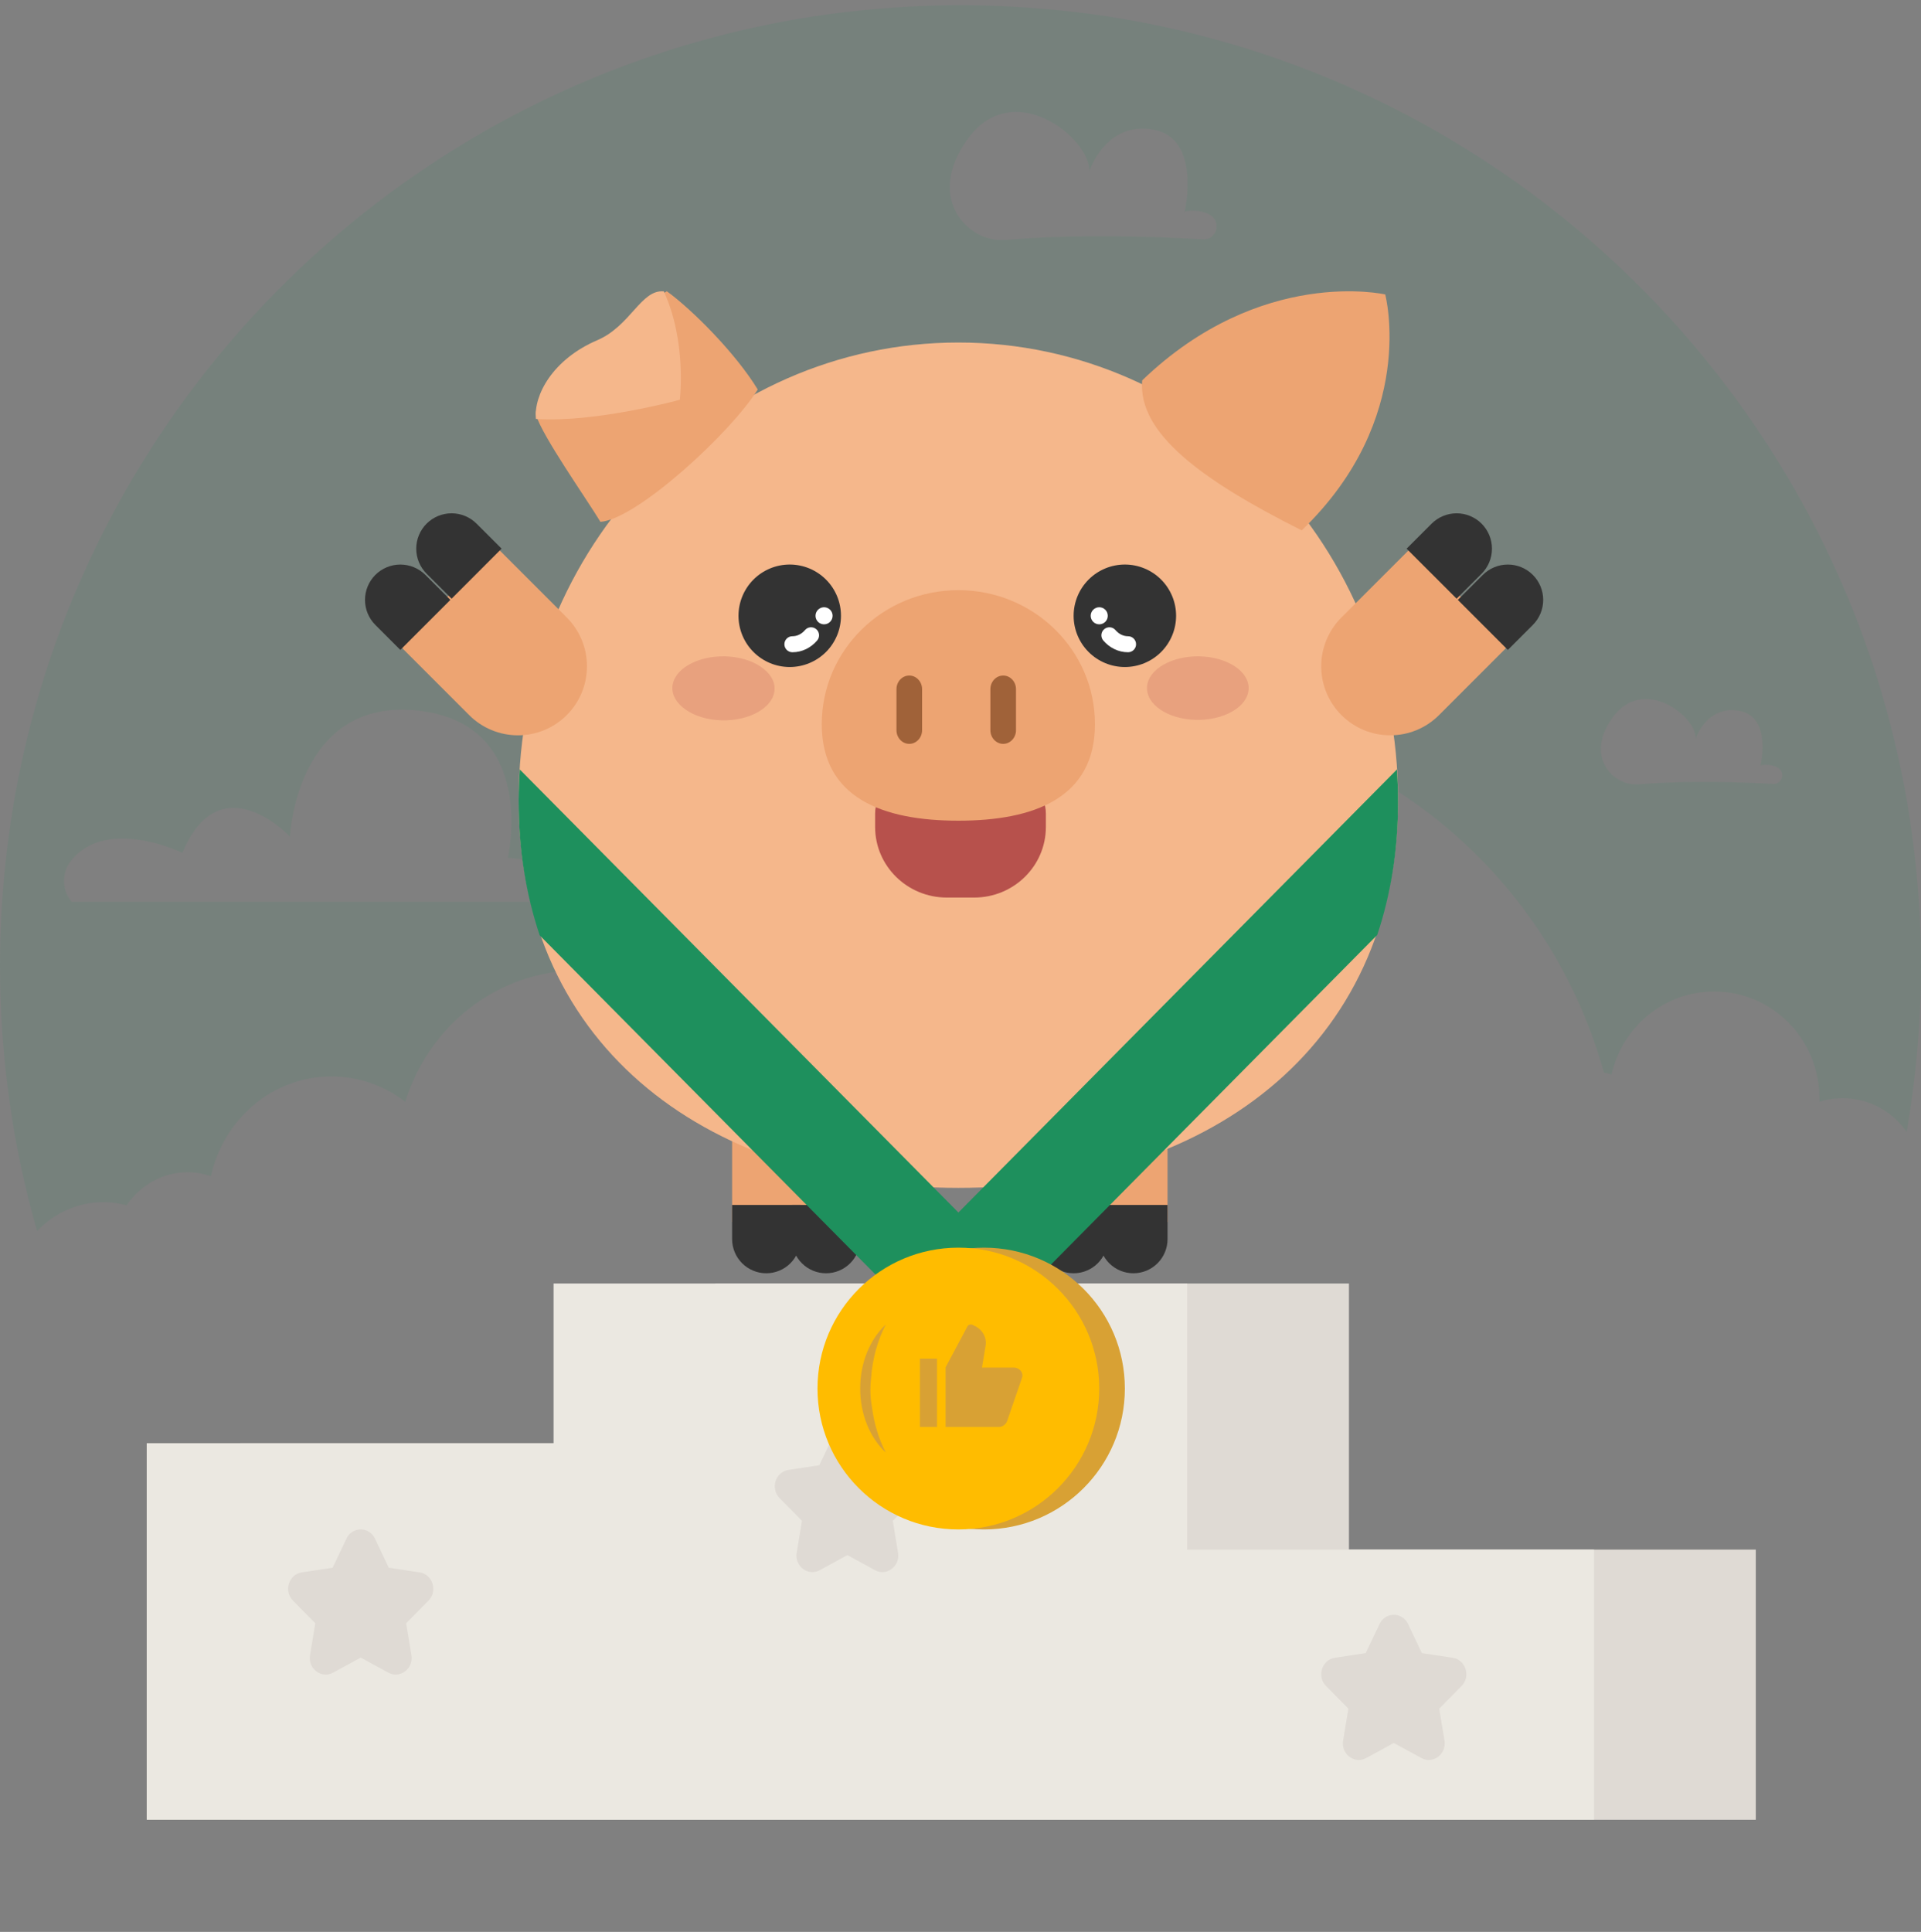 <svg width="180" height="181" viewBox="0 0 180 181" fill="none" xmlns="http://www.w3.org/2000/svg">
<rect x="0" y="0" width="180" height="181" fill="#808080" stroke="none"/>
<g clip-path="url(#clip0_159_15177)">
<path opacity="0.1" fill-rule="evenodd" clip-rule="evenodd" d="M180 90.492C180 95.795 179.541 100.992 178.661 106.044C177.334 104.137 175.145 102.893 172.667 102.893C171.894 102.893 171.158 103.008 170.48 103.237V102.893C170.48 97.366 166.068 92.891 160.62 92.891C155.926 92.891 152.005 96.219 151.006 100.675C150.773 100.599 150.532 100.535 150.285 100.485C144.924 81.161 127.475 67.013 106.757 67.013C88.113 67.013 72.127 78.491 65.199 94.877C62.243 92.391 58.462 90.9 54.339 90.9C46.657 90.9 40.165 96.087 37.978 103.234C36.047 101.738 33.651 100.853 31.054 100.853C25.544 100.853 20.94 104.846 19.767 110.194C19.081 109.964 18.329 109.826 17.576 109.826C15.209 109.826 13.128 111.066 11.867 112.925C11.159 112.741 10.428 112.626 9.676 112.626C7.249 112.638 5.053 113.675 3.475 115.345C1.212 107.451 0 99.113 0 90.492C0 40.786 40.294 0.492 90 0.492C139.706 0.492 180 40.786 180 90.492ZM27.168 78.383C27.168 78.383 20.644 71.412 17.087 79.905C17.087 79.905 10.065 76.465 6.692 80.593C5.682 81.829 5.853 83.486 6.72 84.492H52.898C53.092 83.86 53.024 83.138 52.569 82.535C51.749 81.446 50.258 80.522 47.585 80.363C47.585 80.363 50.475 67.897 39.273 66.588C27.762 65.244 27.168 78.383 27.168 78.383ZM158.894 69.185C158.894 69.185 159.906 66.051 162.98 66.6C166.054 67.148 164.967 71.706 164.967 71.706C164.967 71.706 165.959 71.496 166.647 71.967C167.323 72.429 166.959 73.492 166.141 73.445C163.813 73.312 158.357 73.078 153.614 73.48C151.651 73.646 149.957 72.074 150.001 70.101C150.019 69.293 150.308 68.353 151.056 67.288C153.937 63.188 158.942 67.104 158.894 69.185ZM108.089 12.153C103.568 11.331 102.08 16.032 102.08 16.032C102.151 12.909 94.789 7.036 90.553 13.187C89.453 14.783 89.028 16.194 89.001 17.405C88.937 20.366 91.428 22.723 94.314 22.474C101.29 21.871 109.314 22.222 112.737 22.422C113.939 22.493 114.475 20.898 113.48 20.204C112.47 19.498 111.011 19.814 111.011 19.814C111.011 19.814 112.609 12.976 108.089 12.153Z" fill="#1E905D"/>
<g clip-path="url(#clip1_159_15177)">
<path fill-rule="evenodd" clip-rule="evenodd" d="M126.398 145.183V120.249H67.034V135.209H22.509V170.491H164.521V145.183H126.398Z" fill="#DFDAD4"/>
<path fill-rule="evenodd" clip-rule="evenodd" d="M111.237 145.183V120.249H51.873V135.209H13.748V170.491H149.36V145.183H111.237Z" fill="#EBE8E1"/>
<path fill-rule="evenodd" clip-rule="evenodd" d="M35.138 144.157L36.43 146.879L39.322 147.316C40.545 147.502 41.034 149.064 40.148 149.962L38.057 152.082L38.55 155.075C38.758 156.342 37.478 157.307 36.385 156.71L33.801 155.297L31.214 156.71C30.121 157.307 28.841 156.342 29.05 155.075L29.543 152.082L27.453 149.962C26.566 149.064 27.055 147.502 28.278 147.316L31.17 146.879L32.462 144.157C32.578 143.899 32.766 143.68 33.003 143.527C33.24 143.373 33.517 143.292 33.8 143.292C34.082 143.292 34.359 143.373 34.596 143.527C34.834 143.68 35.022 143.899 35.138 144.157ZM131.938 152.155L133.23 154.879L136.122 155.316C137.345 155.502 137.834 157.064 136.948 157.962L134.857 160.082L135.35 163.074C135.558 164.342 134.278 165.307 133.185 164.71L130.601 163.297L128.014 164.71C126.921 165.307 125.641 164.342 125.85 163.074L126.344 160.082L124.253 157.962C123.366 157.064 123.855 155.502 125.078 155.316L127.97 154.879L129.262 152.156C129.378 151.898 129.566 151.68 129.803 151.526C130.04 151.373 130.317 151.291 130.6 151.291C130.882 151.291 131.159 151.373 131.396 151.526C131.634 151.68 131.822 151.898 131.938 152.156V152.155ZM80.738 134.555L82.03 137.279L84.922 137.716C86.145 137.902 86.634 139.464 85.748 140.362L83.657 142.482L84.15 145.474C84.358 146.742 83.078 147.707 81.985 147.11L79.401 145.697L76.814 147.11C75.721 147.707 74.441 146.742 74.65 145.474L75.144 142.482L73.053 140.362C72.166 139.464 72.655 137.902 73.878 137.716L76.77 137.279L78.062 134.556C78.178 134.298 78.366 134.08 78.603 133.926C78.84 133.773 79.117 133.691 79.4 133.691C79.682 133.691 79.959 133.773 80.196 133.926C80.434 134.08 80.622 134.298 80.738 134.556" fill="#DFDAD4"/>
<path fill-rule="evenodd" clip-rule="evenodd" d="M68.6 114.492H80.6V105.063C80.6 101.433 77.914 98.492 74.6 98.492C71.287 98.492 68.6 101.433 68.6 105.063V114.492Z" fill="#EDA472"/>
<path fill-rule="evenodd" clip-rule="evenodd" d="M77.4 119.292C78.249 119.292 79.063 118.954 79.663 118.354C80.263 117.754 80.6 116.94 80.6 116.092V112.892H74.2V116.092C74.2 116.94 74.537 117.754 75.138 118.354C75.738 118.954 76.552 119.292 77.4 119.292Z" fill="#333333"/>
<path fill-rule="evenodd" clip-rule="evenodd" d="M71.8 119.292C72.649 119.292 73.463 118.954 74.063 118.354C74.663 117.754 75 116.94 75 116.092V112.892H68.6V116.092C68.6 116.94 68.937 117.754 69.537 118.354C70.138 118.954 70.951 119.292 71.8 119.292Z" fill="#333333"/>
<path fill-rule="evenodd" clip-rule="evenodd" d="M97.4 114.492H109.4V105.063C109.4 101.433 106.714 98.492 103.4 98.492C100.086 98.492 97.4 101.433 97.4 105.063V114.492Z" fill="#EDA472"/>
<path fill-rule="evenodd" clip-rule="evenodd" d="M106.2 119.292C107.049 119.292 107.863 118.954 108.463 118.354C109.063 117.754 109.4 116.94 109.4 116.092V112.892H103V116.092C103 116.94 103.337 117.754 103.937 118.354C104.537 118.954 105.351 119.292 106.2 119.292Z" fill="#333333"/>
<path fill-rule="evenodd" clip-rule="evenodd" d="M100.6 119.292C101.449 119.292 102.263 118.954 102.863 118.354C103.463 117.754 103.8 116.94 103.8 116.092V112.892H97.4V116.092C97.4 116.94 97.737 117.754 98.337 118.354C98.937 118.954 99.751 119.292 100.6 119.292Z" fill="#333333"/>
<path fill-rule="evenodd" clip-rule="evenodd" d="M57.8 60.892C59.789 60.892 61.4 62.503 61.4 64.492C61.4 65.204 61.189 65.9 60.794 66.492C60.398 67.084 59.836 67.545 59.178 67.818C58.52 68.09 57.796 68.161 57.098 68.022C56.4 67.883 55.758 67.541 55.255 67.037C54.751 66.534 54.408 65.892 54.269 65.194C54.13 64.496 54.202 63.772 54.474 63.114C54.747 62.456 55.208 61.894 55.8 61.498C56.392 61.103 57.088 60.892 57.8 60.892Z" fill="#DFDAD4"/>
<path fill-rule="evenodd" clip-rule="evenodd" d="M131 74.91C131 98.56 112.555 111.291 89.801 111.291C67.046 111.291 48.6 98.56 48.6 74.91C48.6 51.262 67.046 32.091 89.801 32.091C112.555 32.091 131 51.262 131 74.91Z" fill="#F5B78B"/>
<path fill-rule="evenodd" clip-rule="evenodd" d="M64.901 62.089C65.401 61.854 65.97 61.683 66.576 61.586C67.182 61.488 67.813 61.466 68.432 61.521C69.052 61.576 69.647 61.706 70.186 61.905C70.725 62.104 71.196 62.367 71.572 62.68C71.961 62.992 72.248 63.349 72.414 63.731C72.58 64.113 72.623 64.511 72.54 64.904C72.457 65.296 72.249 65.674 71.93 66.016C71.61 66.357 71.185 66.656 70.679 66.893C70.173 67.131 69.597 67.304 68.983 67.4C68.369 67.497 67.731 67.517 67.105 67.458C66.479 67.399 65.878 67.262 65.337 67.056C64.797 66.851 64.327 66.579 63.956 66.259C63.197 65.628 62.87 64.834 63.047 64.052C63.224 63.27 63.891 62.564 64.901 62.089ZM109.374 62.089C109.874 61.854 110.443 61.683 111.049 61.585C111.654 61.488 112.285 61.466 112.905 61.521C113.524 61.575 114.12 61.706 114.659 61.905C115.197 62.104 115.668 62.367 116.044 62.68C116.803 63.311 117.13 64.105 116.953 64.887C116.776 65.669 116.109 66.375 115.099 66.849C114.599 67.084 114.03 67.256 113.424 67.353C112.818 67.451 112.188 67.473 111.568 67.418C110.317 67.307 109.188 66.89 108.429 66.259C108.053 65.946 107.779 65.591 107.623 65.212C107.467 64.833 107.432 64.439 107.519 64.052C107.607 63.664 107.816 63.292 108.134 62.955C108.452 62.618 108.874 62.324 109.374 62.089Z" fill="#E8A17E"/>
<path fill-rule="evenodd" clip-rule="evenodd" d="M91.28 84.092H88.721C85.009 84.092 82 81.132 82 77.481V76.216C82 74.38 83.514 72.892 85.381 72.892H94.62C96.487 72.892 98 74.38 98 76.216V77.481C98 81.132 94.99 84.092 91.279 84.092" fill="#B7514C"/>
<path fill-rule="evenodd" clip-rule="evenodd" d="M77 67.844C77 60.911 82.731 55.291 89.8 55.291C96.869 55.291 102.6 60.911 102.6 67.844C102.6 74.775 96.869 76.891 89.8 76.891C82.731 76.891 77 74.775 77 67.844Z" fill="#EDA472"/>
<path fill-rule="evenodd" clip-rule="evenodd" d="M85.2 69.692C84.538 69.692 84 69.118 84 68.412V64.571C84 63.864 84.538 63.291 85.2 63.291C85.863 63.291 86.4 63.864 86.4 64.571V68.411C86.4 69.118 85.863 69.692 85.2 69.692ZM94 69.692C93.337 69.692 92.8 69.118 92.8 68.412V64.571C92.8 63.864 93.337 63.291 94 63.291C94.662 63.291 95.2 63.864 95.2 64.571V68.411C95.2 69.118 94.662 69.692 94 69.692Z" fill="#A06239"/>
<path fill-rule="evenodd" clip-rule="evenodd" d="M107.022 35.638C106.59 40.596 112.646 45.011 121.97 49.691C132.888 39.199 129.796 27.587 129.796 27.587C129.796 27.587 118.18 24.915 107.022 35.638ZM56.262 48.892C59.657 48.66 68.505 40.526 71 36.492C68.944 33.105 64.84 28.992 62.487 27.291C59.876 28.727 49.685 37.155 50.22 38.876C50.858 40.927 54.892 46.634 56.262 48.892Z" fill="#EDA472"/>
<path fill-rule="evenodd" clip-rule="evenodd" d="M62.2 27.301C64.374 32.025 63.702 37.456 63.702 37.456C63.702 37.456 55.842 39.617 50.218 39.249C49.994 37.037 51.779 33.664 55.971 31.872C59.092 30.538 60.07 27.09 62.201 27.301" fill="#F5B78B"/>
<path fill-rule="evenodd" clip-rule="evenodd" d="M104.9 60.359C104.212 60.359 103.591 60.036 103.15 59.52L104.9 60.359Z" fill="#333333"/>
<path fill-rule="evenodd" clip-rule="evenodd" d="M100.6 57.691C100.6 57.061 100.724 56.437 100.966 55.854C101.207 55.272 101.561 54.743 102.007 54.297C102.452 53.851 102.982 53.498 103.564 53.256C104.147 53.015 104.771 52.891 105.401 52.891C106.032 52.891 106.656 53.015 107.238 53.257C107.821 53.498 108.35 53.852 108.796 54.297C109.242 54.743 109.595 55.273 109.836 55.855C110.078 56.438 110.202 57.062 110.202 57.692C110.202 58.966 109.696 60.187 108.796 61.087C107.895 61.987 106.674 62.493 105.401 62.493C104.128 62.493 102.907 61.987 102.006 61.087C101.106 60.187 100.6 58.966 100.6 57.692" fill="#333333"/>
<path fill-rule="evenodd" clip-rule="evenodd" d="M103 58.493C102.788 58.493 102.585 58.408 102.435 58.258C102.284 58.108 102.2 57.905 102.2 57.693C102.2 57.48 102.284 57.277 102.435 57.127C102.585 56.977 102.788 56.893 103 56.893C103.212 56.893 103.416 56.977 103.566 57.127C103.716 57.277 103.8 57.48 103.8 57.693C103.8 57.905 103.716 58.108 103.566 58.258C103.416 58.408 103.212 58.493 103 58.493Z" fill="white"/>
<path fill-rule="evenodd" clip-rule="evenodd" d="M103.464 58.95C103.778 58.681 104.252 58.718 104.521 59.033C104.836 59.403 105.257 59.609 105.7 59.609C106.115 59.609 106.45 59.945 106.45 60.359C106.45 60.773 106.115 61.109 105.7 61.109C104.768 61.109 103.947 60.67 103.38 60.008C103.111 59.693 103.149 59.219 103.464 58.95Z" fill="white"/>
<path fill-rule="evenodd" clip-rule="evenodd" d="M74.45 60.359C75.138 60.359 75.758 60.036 76.199 59.52L74.45 60.359Z" fill="#333333"/>
<path fill-rule="evenodd" clip-rule="evenodd" d="M78.8 57.691C78.8 56.418 78.294 55.197 77.393 54.297C76.493 53.397 75.272 52.891 73.999 52.891C72.725 52.891 71.504 53.397 70.604 54.297C69.704 55.198 69.198 56.419 69.198 57.692C69.198 58.966 69.704 60.187 70.604 61.087C71.505 61.987 72.726 62.493 73.999 62.493C75.272 62.493 76.493 61.987 77.394 61.087C78.294 60.187 78.8 58.966 78.8 57.692" fill="#333333"/>
<path fill-rule="evenodd" clip-rule="evenodd" d="M77.174 58.492C77.283 58.497 77.391 58.48 77.493 58.443C77.595 58.405 77.688 58.347 77.766 58.272C77.845 58.197 77.908 58.107 77.951 58.007C77.993 57.908 78.015 57.8 78.015 57.691C78.015 57.583 77.993 57.475 77.95 57.376C77.907 57.276 77.844 57.186 77.765 57.111C77.686 57.037 77.593 56.979 77.491 56.942C77.389 56.904 77.28 56.888 77.172 56.894C76.967 56.905 76.775 56.994 76.634 57.143C76.493 57.292 76.415 57.489 76.415 57.694C76.415 57.899 76.494 58.096 76.635 58.244C76.777 58.392 76.969 58.481 77.174 58.492Z" fill="white"/>
<path fill-rule="evenodd" clip-rule="evenodd" d="M76.486 58.95C76.801 59.219 76.838 59.693 76.569 60.008C76.003 60.67 75.182 61.109 74.249 61.109C73.835 61.109 73.499 60.773 73.499 60.359C73.499 59.945 73.835 59.609 74.249 59.609C74.693 59.609 75.113 59.403 75.429 59.033C75.698 58.718 76.171 58.681 76.486 58.95Z" fill="white"/>
<path fill-rule="evenodd" clip-rule="evenodd" d="M37.4 60.435L46.544 51.291L53.106 57.853C53.707 58.453 54.183 59.166 54.508 59.951C54.833 60.735 55 61.576 55 62.425C55 63.274 54.833 64.115 54.508 64.9C54.183 65.684 53.707 66.397 53.106 66.997C52.506 67.598 51.793 68.074 51.009 68.4C50.224 68.725 49.383 68.892 48.534 68.892C47.685 68.892 46.844 68.725 46.059 68.4C45.275 68.074 44.562 67.598 43.962 66.997L37.4 60.435Z" fill="#EDA472"/>
<path fill-rule="evenodd" clip-rule="evenodd" d="M39.971 49.063C40.279 48.755 40.644 48.511 41.046 48.344C41.448 48.178 41.879 48.092 42.314 48.092C42.749 48.092 43.18 48.178 43.582 48.344C43.984 48.511 44.349 48.755 44.657 49.063L47 51.404L42.315 56.092L39.971 53.748C39.664 53.441 39.419 53.075 39.253 52.673C39.086 52.272 39.001 51.841 39.001 51.406C39.001 50.97 39.086 50.539 39.253 50.138C39.419 49.736 39.664 49.37 39.971 49.063Z" fill="#333333"/>
<path fill-rule="evenodd" clip-rule="evenodd" d="M35.171 53.862C35.792 53.241 36.635 52.892 37.514 52.892C38.393 52.892 39.235 53.241 39.857 53.862L42.2 56.204L37.513 60.892L35.171 58.548C34.55 57.927 34.201 57.084 34.201 56.205C34.201 55.327 34.55 54.484 35.171 53.862Z" fill="#333333"/>
<path fill-rule="evenodd" clip-rule="evenodd" d="M132.256 51.291L141.4 60.435L134.838 66.998C134.238 67.598 133.525 68.075 132.741 68.4C131.956 68.725 131.115 68.892 130.266 68.892C129.417 68.892 128.576 68.725 127.792 68.4C127.008 68.075 126.295 67.598 125.694 66.998C125.094 66.397 124.617 65.684 124.292 64.9C123.967 64.115 123.799 63.274 123.799 62.425C123.799 61.575 123.967 60.734 124.292 59.95C124.617 59.165 125.094 58.452 125.694 57.852L132.256 51.291Z" fill="#EDA472"/>
<path fill-rule="evenodd" clip-rule="evenodd" d="M143.629 53.862C143.937 54.17 144.181 54.535 144.347 54.937C144.514 55.339 144.6 55.77 144.6 56.205C144.6 56.641 144.514 57.071 144.347 57.473C144.181 57.875 143.937 58.24 143.629 58.548L141.286 60.891L136.6 56.204L138.943 53.862C139.251 53.555 139.616 53.31 140.018 53.144C140.42 52.977 140.851 52.892 141.286 52.892C141.721 52.892 142.152 52.977 142.554 53.144C142.956 53.31 143.321 53.555 143.629 53.862Z" fill="#333333"/>
<path fill-rule="evenodd" clip-rule="evenodd" d="M138.83 49.063C139.451 49.684 139.8 50.527 139.8 51.406C139.8 52.285 139.451 53.128 138.83 53.75L136.488 56.092L131.8 51.406L134.143 49.063C134.451 48.755 134.816 48.511 135.218 48.344C135.621 48.178 136.051 48.092 136.487 48.092C136.922 48.092 137.353 48.178 137.755 48.344C138.157 48.511 138.522 48.755 138.83 49.063Z" fill="#333333"/>
<path fill-rule="evenodd" clip-rule="evenodd" d="M48.6 75.015C48.6 79.642 49.296 83.849 50.574 87.637L89.838 127.291L96.6 120.463L48.704 72.091C48.639 73.065 48.604 74.04 48.6 75.015Z" fill="#1E905D"/>
<path fill-rule="evenodd" clip-rule="evenodd" d="M131 75.042C131 74.049 130.958 73.068 130.894 72.091L83 120.472L89.75 127.291L129.046 87.598C130.31 83.827 131 79.642 131 75.042Z" fill="#1E905D"/>
<path fill-rule="evenodd" clip-rule="evenodd" d="M105.4 130.092C105.4 137.38 99.489 143.292 92.2 143.292C84.911 143.292 79 137.38 79 130.092C79 122.803 84.911 116.892 92.2 116.892C99.489 116.892 105.4 122.803 105.4 130.092Z" fill="#D8A134"/>
<path fill-rule="evenodd" clip-rule="evenodd" d="M103 130.092C103 137.381 97.09 143.292 89.8 143.292C82.51 143.292 76.6 137.381 76.6 130.092C76.6 122.802 82.51 116.892 89.8 116.892C97.09 116.892 103 122.802 103 130.092Z" fill="#FFBC00"/>
<path fill-rule="evenodd" clip-rule="evenodd" d="M91.115 124.121L91.331 124.224C92.065 124.577 92.475 125.322 92.352 126.072L92.014 128.124H94.982C95.536 128.124 95.929 128.61 95.761 129.092L94.374 133.123C94.266 133.434 93.952 133.691 93.595 133.691H88.6V128.113L90.67 124.235C90.735 124.106 90.978 124.054 91.115 124.121ZM86.2 133.691H87.8V127.291H86.2V133.691ZM81.709 131.868C81.609 131.318 81.558 130.76 81.556 130.2C81.556 129.834 81.583 129.474 81.623 129.12C81.751 127.274 82.24 125.56 83 124.091C81.546 125.449 80.6 127.627 80.6 130.091C80.6 132.555 81.546 134.734 83 136.091C82.352 134.839 81.908 133.406 81.709 131.868Z" fill="#D8A134"/>
</g>
</g>
<defs>
<clipPath id="clip0_159_15177">
<rect width="180" height="180" fill="white" transform="translate(0 0.492)"/>
</clipPath>
<clipPath id="clip1_159_15177">
<rect width="174.4" height="160" fill="white" transform="translate(7 10.492)"/>
</clipPath>
</defs>
</svg>
